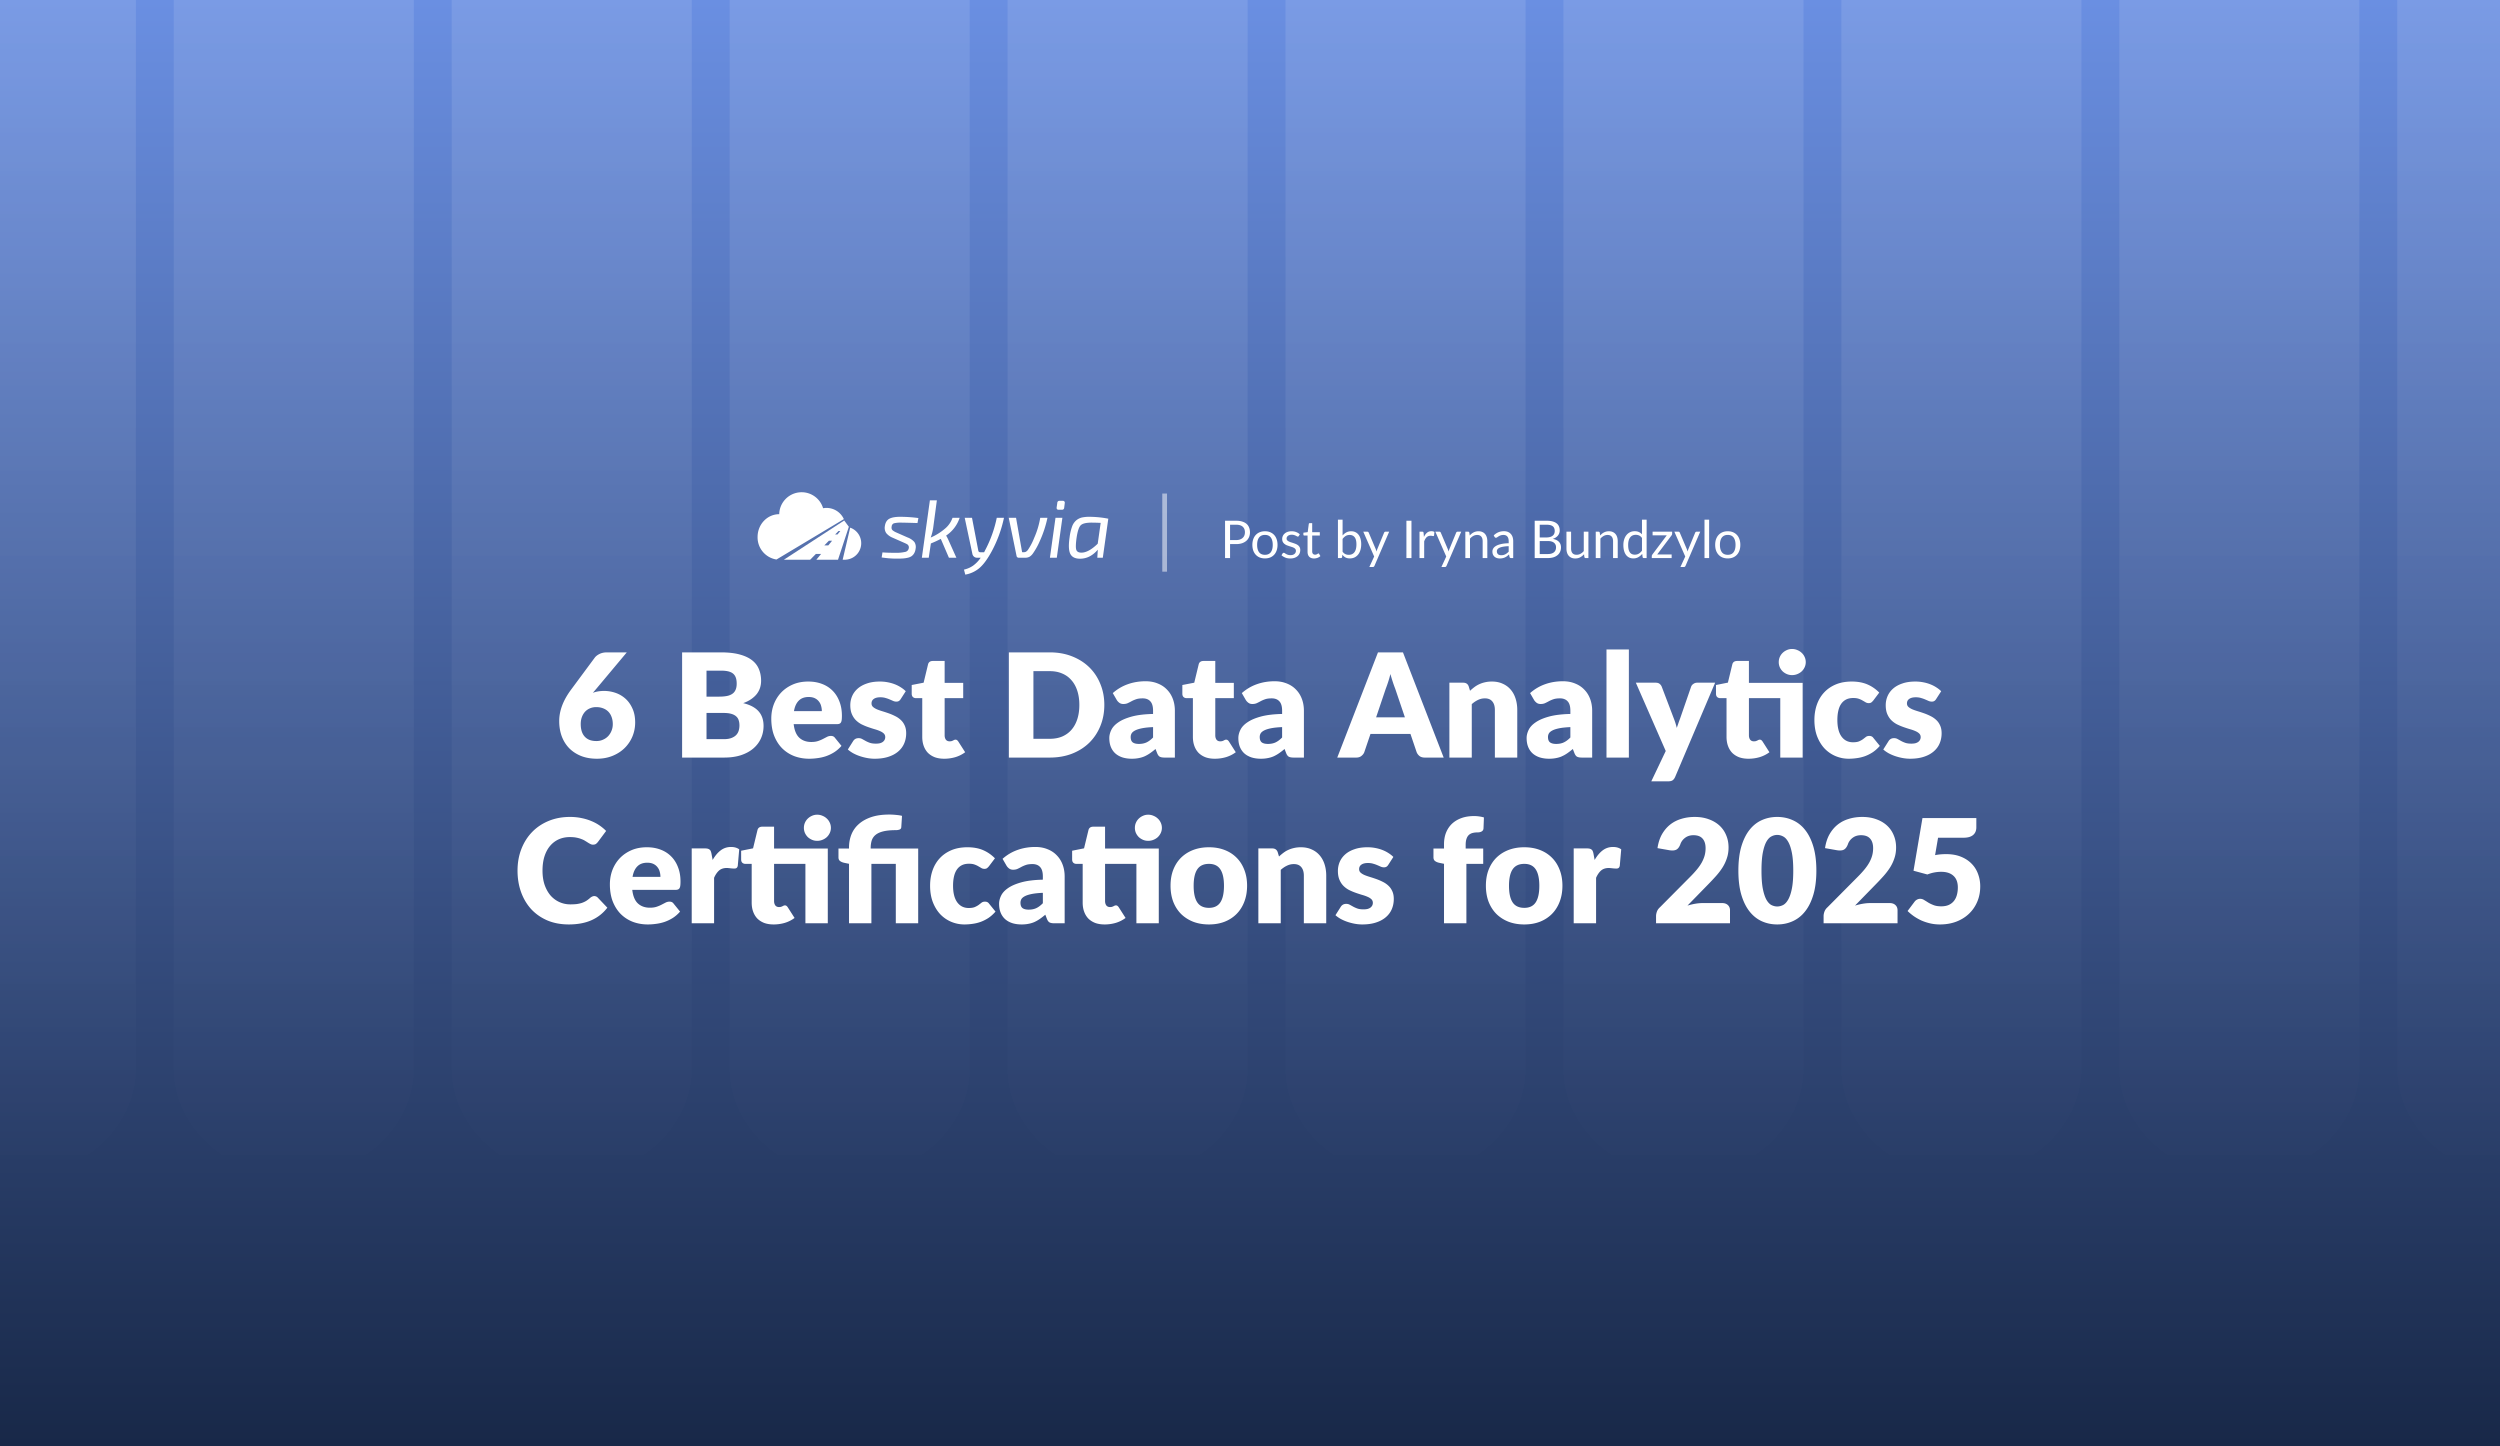 <?xml version="1.0" encoding="UTF-8"?> <svg xmlns="http://www.w3.org/2000/svg" width="2112" height="1222" fill="none"><rect width="100%" height="100%" fill="#808080" stroke="none"/><g clip-path="url(#a)"><path fill="url(#b)" d="M0 0h2112v1222H0z"></path><path fill="url(#c)" d="M-88-20.075C-88-70.844-42.602-112 13.4-112s101.4 41.156 101.4 91.925v922.15C114.8 952.844 69.402 994 13.4 994S-88 952.844-88 902.075z"></path><path fill="url(#d)" d="M146.8-20.075C146.8-70.844 192.198-112 248.2-112s101.4 41.156 101.4 91.925v922.15c0 50.769-45.398 91.925-101.4 91.925s-101.4-41.156-101.4-91.925z"></path><path fill="url(#e)" d="M381.6-20.075C381.6-70.844 426.998-112 483-112s101.4 41.156 101.4 91.925v922.15C584.4 952.844 539.002 994 483 994s-101.4-41.156-101.4-91.925z"></path><path fill="url(#f)" d="M616.4-20.075C616.4-70.844 661.798-112 717.8-112c56.001 0 101.4 41.156 101.4 91.925v922.15c0 50.769-45.399 91.925-101.4 91.925s-101.4-41.156-101.4-91.925z"></path><path fill="url(#g)" d="M851.2-20.075C851.2-70.844 896.598-112 952.6-112c56 0 101.4 41.156 101.4 91.925v922.15c0 50.769-45.4 91.925-101.4 91.925-56.002 0-101.4-41.156-101.4-91.925z"></path><path fill="url(#h)" d="M1086-20.075c0-50.769 45.4-91.925 101.4-91.925s101.4 41.156 101.4 91.925v922.15c0 50.769-45.4 91.925-101.4 91.925S1086 952.844 1086 902.075z"></path><path fill="url(#i)" d="M1320.8-20.075c0-50.769 45.4-91.925 101.4-91.925s101.4 41.156 101.4 91.925v922.15c0 50.769-45.4 91.925-101.4 91.925s-101.4-41.156-101.4-91.925z"></path><path fill="url(#j)" d="M1555.6-20.075C1555.6-70.844 1601-112 1657-112s101.4 41.156 101.4 91.925v922.15C1758.4 952.844 1713 994 1657 994s-101.4-41.156-101.4-91.925z"></path><path fill="url(#k)" d="M1790.4-20.075c0-50.769 45.4-91.925 101.4-91.925s101.4 41.156 101.4 91.925v922.15c0 50.769-45.4 91.925-101.4 91.925s-101.4-41.156-101.4-91.925z"></path><path fill="url(#l)" d="M2025.2-20.075c0-50.769 45.4-91.925 101.4-91.925S2228-70.844 2228-20.075v922.15c0 50.769-45.4 91.925-101.4 91.925s-101.4-41.156-101.4-91.925z"></path><path fill="#fff" d="M503.895 626.031q2.928 0 5.429-1.098 2.562-1.098 4.392-2.989a14.5 14.5 0 0 0 2.867-4.514q1.098-2.624 1.098-5.673 0-3.416-1.037-6.1-.976-2.684-2.806-4.514t-4.453-2.806q-2.562-.976-5.734-.976-2.868 0-5.246 1.037a11.7 11.7 0 0 0-4.148 2.867q-1.709 1.891-2.684 4.514t-.976 5.917.793 5.917 2.44 4.514 4.148 2.928q2.5.976 5.917.976m-3.05-40.748q4.269-1.586 9.516-1.586 4.818 0 9.516 1.586a24.3 24.3 0 0 1 8.418 4.88q3.72 3.294 5.978 8.357 2.318 5.002 2.318 11.834 0 6.222-2.318 11.834a29.6 29.6 0 0 1-6.588 9.76q-4.21 4.147-10.187 6.588-5.979 2.44-13.237 2.44-7.443 0-13.359-2.318-5.917-2.379-10.065-6.588-4.087-4.209-6.283-10.065-2.135-5.856-2.135-12.871 0-13.115 10.126-26.657l20.008-27.023q1.403-1.769 4.026-3.05 2.683-1.281 6.1-1.281h16.836l-26.352 31.476zm110.535 39.162q4.087 0 6.649-1.037 2.623-1.037 4.087-2.684a9 9 0 0 0 2.013-3.721q.549-2.075.549-4.209 0-2.44-.671-4.392a6.96 6.96 0 0 0-2.196-3.294q-1.525-1.342-4.087-2.074-2.563-.732-6.466-.732h-14.396v22.143zm-14.518-57.889v21.96h10.736q3.416 0 6.161-.488t4.636-1.708q1.952-1.22 2.928-3.355 1.037-2.135 1.037-5.368 0-3.172-.793-5.246-.793-2.135-2.44-3.416t-4.209-1.83q-2.501-.549-5.978-.549zm12.078-15.433q9.21 0 15.677 1.708 6.465 1.708 10.553 4.819 4.087 3.11 5.917 7.564 1.89 4.453 1.891 9.943 0 2.989-.854 5.795-.855 2.745-2.684 5.185-1.83 2.379-4.697 4.392t-6.893 3.477q8.784 2.135 12.993 6.893t4.209 12.322q0 5.673-2.196 10.553t-6.466 8.54q-4.209 3.598-10.431 5.673Q619.737 640 611.746 640h-35.502v-88.877zm85.349 49.654q0-2.257-.61-4.392a9.75 9.75 0 0 0-1.891-3.782q-1.281-1.709-3.416-2.745t-5.185-1.037q-5.368 0-8.418 3.111-3.05 3.05-4.026 8.845zm-23.79 10.98q.915 7.93 4.819 11.529 3.904 3.538 10.065 3.538 3.294 0 5.673-.793t4.209-1.769q1.891-.976 3.416-1.769a7.3 7.3 0 0 1 3.294-.793q2.257 0 3.416 1.647l5.49 6.771q-2.928 3.356-6.344 5.49a34 34 0 0 1-6.954 3.294 37 37 0 0 1-7.137 1.586 50 50 0 0 1-6.771.488q-6.65 0-12.505-2.135-5.795-2.196-10.187-6.466-4.33-4.27-6.893-10.614-2.5-6.344-2.501-14.762 0-6.344 2.135-12.017 2.196-5.673 6.222-9.943 4.087-4.27 9.821-6.771 5.795-2.5 13.054-2.501 6.283 0 11.468 1.952 5.245 1.952 8.967 5.673 3.781 3.721 5.856 9.15 2.135 5.368 2.135 12.2 0 2.134-.183 3.477t-.671 2.135a2.54 2.54 0 0 1-1.342 1.098q-.793.305-2.074.305zm90.41-21.167q-.732 1.16-1.586 1.647-.793.488-2.074.488-1.343 0-2.684-.549-1.342-.61-2.928-1.281a26.5 26.5 0 0 0-3.477-1.22q-1.953-.61-4.453-.61-3.6 0-5.551 1.403-1.891 1.342-1.891 3.782 0 1.768 1.22 2.928 1.28 1.16 3.355 2.074a52 52 0 0 0 4.697 1.647q2.623.793 5.368 1.769a45 45 0 0 1 5.368 2.318 19 19 0 0 1 4.697 3.233q2.073 1.891 3.294 4.636 1.281 2.745 1.281 6.588 0 4.697-1.708 8.662t-5.124 6.832q-3.356 2.867-8.357 4.453-4.941 1.586-11.407 1.586-3.234 0-6.466-.61a46 46 0 0 1-6.283-1.647 36.3 36.3 0 0 1-5.551-2.44q-2.562-1.464-4.392-3.111l4.392-6.954q.732-1.22 1.83-1.891 1.158-.732 2.928-.732 1.647 0 2.928.732 1.341.732 2.867 1.586 1.524.854 3.538 1.586 2.073.732 5.185.732 2.196 0 3.721-.427 1.524-.487 2.44-1.281t1.342-1.769a5 5 0 0 0 .427-2.013q0-1.892-1.281-3.111-1.282-1.22-3.355-2.074-2.075-.915-4.758-1.647a118 118 0 0 1-5.368-1.769 48 48 0 0 1-5.429-2.318 19.8 19.8 0 0 1-4.697-3.477q-2.074-2.135-3.355-5.185t-1.281-7.381q0-4.026 1.525-7.625 1.586-3.66 4.697-6.405t7.808-4.331q4.697-1.647 10.98-1.647 3.416 0 6.588.61 3.233.61 6.039 1.708a27.6 27.6 0 0 1 5.124 2.623q2.317 1.464 4.087 3.233zm36.76 50.386q-4.514 0-7.991-1.281-3.416-1.342-5.795-3.721-2.319-2.44-3.538-5.856-1.22-3.416-1.22-7.625v-32.696h-5.368q-1.464 0-2.501-.915-1.038-.976-1.037-2.806v-7.381l10.065-1.952 3.721-15.433q.731-2.928 4.148-2.928h9.882v18.483h15.677v12.932h-15.677v31.415q0 2.196 1.037 3.66 1.098 1.403 3.111 1.403 1.036 0 1.708-.183a9.5 9.5 0 0 0 1.22-.488q.549-.305.976-.488a2.4 2.4 0 0 1 1.098-.244q.853 0 1.342.427.549.366 1.098 1.22l5.734 8.967q-3.66 2.745-8.235 4.148a33.4 33.4 0 0 1-9.455 1.342m135.265-45.445q0 9.638-3.355 17.812-3.294 8.114-9.333 14.091-6.038 5.917-14.579 9.272Q897.189 640 886.818 640h-34.526v-88.877h34.526q10.371 0 18.849 3.355 8.54 3.355 14.579 9.272 6.039 5.918 9.333 14.091 3.355 8.113 3.355 17.69m-21.106 0q0-6.588-1.708-11.895t-4.941-8.967q-3.171-3.721-7.808-5.673-4.635-2.013-10.553-2.013h-13.786v57.157h13.786q5.918 0 10.553-1.952 4.637-2.013 7.808-5.673 3.234-3.721 4.941-9.028 1.708-5.307 1.708-11.956m62.284 18.727q-5.673.244-9.333.976t-5.795 1.83-2.989 2.501a6.1 6.1 0 0 0-.793 3.05q0 3.232 1.769 4.575 1.77 1.281 5.185 1.281 3.66 0 6.405-1.281t5.551-4.148zm-34.038-28.731q5.734-5.062 12.688-7.503 7.015-2.5 15.006-2.501 5.734 0 10.309 1.891 4.637 1.83 7.808 5.185 3.234 3.294 4.941 7.869 1.708 4.575 1.708 10.004V640h-8.662q-2.683 0-4.087-.732-1.342-.732-2.257-3.05l-1.342-3.477a61 61 0 0 1-4.575 3.538 30 30 0 0 1-4.575 2.623 21.7 21.7 0 0 1-5.002 1.525q-2.622.549-5.856.549-4.33 0-7.869-1.098-3.537-1.16-6.039-3.355-2.44-2.196-3.782-5.429-1.341-3.294-1.342-7.564 0-3.416 1.708-6.893 1.708-3.539 5.917-6.405 4.209-2.928 11.346-4.88t17.995-2.196v-2.684q0-5.551-2.318-7.991-2.256-2.5-6.466-2.501-3.354 0-5.49.732a26 26 0 0 0-3.843 1.647 49 49 0 0 1-3.233 1.647q-1.586.732-3.782.732-1.952 0-3.294-.976a8.5 8.5 0 0 1-2.196-2.318zm86.226 55.449c-3.01 0-5.67-.427-7.99-1.281-2.28-.895-4.21-2.135-5.8-3.721-1.54-1.627-2.72-3.579-3.53-5.856-.82-2.277-1.22-4.819-1.22-7.625v-32.696h-5.37c-.98 0-1.81-.305-2.503-.915q-1.037-.976-1.037-2.806v-7.381l10.06-1.952 3.73-15.433c.48-1.952 1.87-2.928 4.14-2.928h9.89v18.483h15.67v12.932h-15.67v31.415c0 1.464.34 2.684 1.03 3.66.73.935 1.77 1.403 3.11 1.403.7 0 1.26-.061 1.71-.183.49-.163.9-.325 1.22-.488.37-.203.69-.366.98-.488a2.4 2.4 0 0 1 1.1-.244c.57 0 1.01.142 1.34.427.36.244.73.651 1.1 1.22l5.73 8.967c-2.44 1.83-5.19 3.213-8.24 4.148q-4.575 1.342-9.45 1.342m56.83-26.718c-3.79.163-6.9.488-9.34.976q-3.66.732-5.79 1.83c-1.43.732-2.42 1.566-2.99 2.501a6.1 6.1 0 0 0-.79 3.05c0 2.155.59 3.68 1.76 4.575q1.77 1.281 5.19 1.281c2.44 0 4.57-.427 6.4-1.281s3.69-2.237 5.56-4.148zm-34.04-28.731q5.73-5.062 12.69-7.503 7.005-2.5 15-2.501c3.82 0 7.26.63 10.31 1.891 3.09 1.22 5.69 2.948 7.81 5.185 2.15 2.196 3.8 4.819 4.94 7.869q1.71 4.575 1.71 10.004V640h-8.66c-1.79 0-3.16-.244-4.09-.732-.9-.488-1.65-1.505-2.26-3.05l-1.34-3.477c-1.59 1.342-3.11 2.521-4.58 3.538a29.7 29.7 0 0 1-4.57 2.623c-1.55.691-3.21 1.2-5 1.525-1.75.366-3.7.549-5.86.549-2.89 0-5.51-.366-7.87-1.098-2.36-.773-4.37-1.891-6.04-3.355q-2.43-2.196-3.78-5.429c-.89-2.196-1.34-4.717-1.34-7.564q0-3.416 1.71-6.893 1.71-3.539 5.91-6.405c2.81-1.952 6.59-3.579 11.35-4.88q7.14-1.952 18-2.196v-2.684c0-3.701-.78-6.364-2.32-7.991-1.51-1.667-3.66-2.501-6.47-2.501q-3.345 0-5.49.732a26 26 0 0 0-3.84 1.647c-1.1.61-2.18 1.159-3.23 1.647-1.06.488-2.32.732-3.79.732-1.3 0-2.4-.325-3.29-.976a8.6 8.6 0 0 1-2.2-2.318zm137.78 20.496-8.24-24.339q-.915-2.318-1.95-5.429-1.035-3.172-2.07-6.832a92 92 0 0 1-1.96 6.893 98 98 0 0 1-1.95 5.49l-8.17 24.217zM1219.62 640h-15.98c-1.79 0-3.23-.407-4.33-1.22a8.17 8.17 0 0 1-2.5-3.233l-5.25-15.494h-33.79l-5.25 15.494c-.44 1.139-1.26 2.176-2.44 3.111-1.13.895-2.56 1.342-4.27 1.342h-16.1l34.4-88.877h21.11zm22.26-56.425a46 46 0 0 1 3.78-3.172 21.8 21.8 0 0 1 4.15-2.44c1.51-.691 3.11-1.22 4.82-1.586q2.625-.61 5.67-.61 5.19 0 9.15 1.83 4.035 1.769 6.78 5.002 2.745 3.172 4.14 7.625 1.41 4.392 1.41 9.577V640h-18.91v-40.199c0-3.091-.72-5.49-2.14-7.198-1.42-1.749-3.52-2.623-6.28-2.623-2.08 0-4.03.447-5.86 1.342-1.79.854-3.54 2.033-5.24 3.538V640h-18.91v-63.257h11.71c2.36 0 3.9 1.057 4.63 3.172zm84.77 30.683q-5.67.244-9.33.976c-2.44.488-4.38 1.098-5.8 1.83s-2.42 1.566-2.99 2.501a6.1 6.1 0 0 0-.79 3.05q0 3.232 1.77 4.575c1.18.854 2.91 1.281 5.18 1.281 2.44 0 4.58-.427 6.41-1.281q2.745-1.281 5.55-4.148zm-34.04-28.731q5.73-5.062 12.69-7.503c4.68-1.667 9.68-2.501 15.01-2.501 3.82 0 7.25.63 10.3 1.891 3.1 1.22 5.7 2.948 7.81 5.185 2.16 2.196 3.8 4.819 4.94 7.869q1.71 4.575 1.71 10.004V640h-8.66c-1.79 0-3.15-.244-4.09-.732q-1.335-.732-2.25-3.05l-1.35-3.477a61 61 0 0 1-4.57 3.538 30.3 30.3 0 0 1-4.58 2.623c-1.54.691-3.21 1.2-5 1.525q-2.625.549-5.85.549c-2.89 0-5.51-.366-7.87-1.098-2.36-.773-4.38-1.891-6.04-3.355q-2.445-2.196-3.78-5.429-1.35-3.294-1.35-7.564 0-3.416 1.71-6.893c1.14-2.359 3.11-4.494 5.92-6.405 2.8-1.952 6.59-3.579 11.34-4.88q7.14-1.952 18-2.196v-2.684c0-3.701-.77-6.364-2.32-7.991-1.5-1.667-3.66-2.501-6.46-2.501q-3.36 0-5.49.732a26 26 0 0 0-3.85 1.647 48 48 0 0 1-3.23 1.647q-1.59.732-3.78.732-1.95 0-3.3-.976a8.6 8.6 0 0 1-2.19-2.318zm83.46-36.844V640h-18.91v-91.317zm72.87 28.06-33.8 79.666q-.855 1.891-2.07 2.745c-.82.61-2.12.915-3.91.915h-14.15l12.2-25.62-25.25-57.706h16.71c1.47 0 2.58.325 3.36.976q1.215.976 1.77 2.318l10.37 27.267a56 56 0 0 1 2.37 7.625l1.35-3.904c.44-1.301.91-2.582 1.4-3.843l9.39-27.145c.37-.935 1.02-1.708 1.96-2.318a5.2 5.2 0 0 1 3.05-.976zM1522.88 640h-18.91v-50.203h-26.48v31.415c0 1.464.35 2.684 1.04 3.66.73.935 1.77 1.403 3.11 1.403q1.035 0 1.71-.183c.49-.163.89-.325 1.22-.488.37-.203.69-.366.98-.488.32-.163.69-.244 1.09-.244q.855 0 1.35.427c.36.244.73.651 1.09 1.22l5.74 8.967c-2.44 1.83-5.19 3.213-8.24 4.148q-4.575 1.342-9.45 1.342c-3.01 0-5.68-.427-7.99-1.281-2.28-.895-4.21-2.135-5.8-3.721q-2.31-2.44-3.54-5.856c-.81-2.277-1.22-4.819-1.22-7.625v-32.696h-5.36c-.98 0-1.81-.305-2.51-.915-.69-.651-1.03-1.586-1.03-2.806v-7.381l10.06-2.013 3.72-15.372c.49-1.952 1.87-2.928 4.15-2.928h9.88v18.483h45.39zm2.62-80.642c0 1.505-.3 2.928-.91 4.27a11.4 11.4 0 0 1-2.51 3.538q-1.575 1.464-3.72 2.318c-1.38.569-2.86.854-4.45.854-1.54 0-2.99-.285-4.33-.854a12.5 12.5 0 0 1-3.6-2.318 11.9 11.9 0 0 1-2.44-3.538 10.8 10.8 0 0 1-.85-4.27c0-1.505.28-2.928.85-4.27.61-1.383 1.42-2.562 2.44-3.538a11.9 11.9 0 0 1 3.6-2.379c1.34-.61 2.79-.915 4.33-.915 1.59 0 3.07.305 4.45.915q2.145.853 3.72 2.379c1.06.976 1.9 2.155 2.51 3.538.61 1.342.91 2.765.91 4.27m57.09 32.391q-.855 1.036-1.65 1.647-.795.61-2.25.61a5.06 5.06 0 0 1-2.57-.671c-.73-.447-1.56-.935-2.5-1.464-.93-.569-2.03-1.078-3.29-1.525s-2.83-.671-4.7-.671c-2.32 0-4.33.427-6.04 1.281a11.17 11.17 0 0 0-4.14 3.66c-1.1 1.586-1.92 3.538-2.44 5.856-.53 2.277-.8 4.86-.8 7.747q0 9.089 3.48 13.969c2.36 3.253 5.59 4.88 9.7 4.88 2.19 0 3.92-.264 5.18-.793q1.95-.854 3.3-1.83c.89-.691 1.71-1.322 2.44-1.891.77-.569 1.73-.854 2.86-.854q2.265 0 3.42 1.647l5.49 6.771c-1.95 2.237-4.01 4.067-6.16 5.49-2.16 1.383-4.37 2.481-6.65 3.294a33.4 33.4 0 0 1-6.77 1.586c-2.28.325-4.49.488-6.65.488q-5.79 0-11.1-2.196-5.25-2.196-9.27-6.344c-2.65-2.806-4.76-6.242-6.35-10.309-1.54-4.067-2.32-8.703-2.32-13.908 0-4.555.68-8.804 2.02-12.749 1.38-3.985 3.39-7.422 6.04-10.309 2.68-2.928 5.97-5.226 9.88-6.893 3.94-1.667 8.5-2.501 13.66-2.501 4.96 0 9.31.793 13.06 2.379 3.74 1.586 7.11 3.904 10.12 6.954zm53.05-1.159q-.735 1.16-1.59 1.647-.795.488-2.07.488c-.9 0-1.79-.183-2.68-.549-.9-.407-1.88-.834-2.93-1.281a27 27 0 0 0-3.48-1.22c-1.3-.407-2.79-.61-4.45-.61q-3.6 0-5.55 1.403-1.89 1.342-1.89 3.782c0 1.179.4 2.155 1.22 2.928.85.773 1.97 1.464 3.35 2.074 1.38.569 2.95 1.118 4.7 1.647q2.625.793 5.37 1.769c1.83.651 3.61 1.423 5.36 2.318 1.75.854 3.32 1.932 4.7 3.233 1.38 1.261 2.48 2.806 3.29 4.636q1.29 2.745 1.29 6.588 0 4.697-1.71 8.662t-5.13 6.832c-2.23 1.911-5.02 3.396-8.35 4.453-3.3 1.057-7.1 1.586-11.41 1.586-2.16 0-4.31-.203-6.47-.61a46 46 0 0 1-6.28-1.647 36.5 36.5 0 0 1-5.55-2.44c-1.71-.976-3.17-2.013-4.39-3.111l4.39-6.954q.735-1.22 1.83-1.891c.77-.488 1.75-.732 2.93-.732 1.1 0 2.07.244 2.93.732.89.488 1.85 1.017 2.86 1.586q1.53.854 3.54 1.586 2.07.732 5.19.732 2.19 0 3.72-.427c1.01-.325 1.83-.752 2.44-1.281s1.05-1.118 1.34-1.769c.28-.651.43-1.322.43-2.013q0-1.892-1.29-3.111c-.85-.813-1.97-1.505-3.35-2.074-1.38-.61-2.97-1.159-4.76-1.647q-2.625-.793-5.37-1.769a48 48 0 0 1-5.43-2.318 19.9 19.9 0 0 1-4.69-3.477c-1.39-1.423-2.5-3.152-3.36-5.185-.85-2.033-1.28-4.494-1.28-7.381q0-4.026 1.53-7.625c1.05-2.44 2.62-4.575 4.69-6.405 2.08-1.83 4.68-3.274 7.81-4.331q4.695-1.647 10.98-1.647c2.28 0 4.47.203 6.59.61 2.15.407 4.17.976 6.04 1.708s3.58 1.606 5.12 2.623c1.55.976 2.91 2.054 4.09 3.233zM502.053 757.003q.732 0 1.464.305.731.245 1.403.915l8.174 8.601q-5.369 7.015-13.481 10.614-8.053 3.538-19.093 3.538-10.126 0-18.178-3.416-7.992-3.477-13.603-9.516-5.552-6.1-8.54-14.396-2.99-8.357-2.989-18.117 0-9.943 3.233-18.239 3.233-8.357 9.089-14.396t14.03-9.394q8.173-3.355 17.995-3.355 5.001 0 9.394.915 4.452.854 8.296 2.44a36.6 36.6 0 0 1 7.076 3.721q3.232 2.196 5.734 4.758l-6.954 9.333a9.8 9.8 0 0 1-1.586 1.586q-.915.67-2.562.671a4.6 4.6 0 0 1-2.074-.488 28 28 0 0 1-2.074-1.159 54 54 0 0 0-2.44-1.525q-1.281-.854-3.111-1.525-1.77-.732-4.209-1.22-2.38-.488-5.612-.488-5.124 0-9.394 1.891-4.209 1.891-7.32 5.551-3.051 3.599-4.758 8.906-1.647 5.246-1.647 12.017 0 6.832 1.83 12.139 1.89 5.307 5.063 8.967 3.232 3.599 7.503 5.49 4.269 1.891 9.15 1.891 2.805 0 5.124-.244a27 27 0 0 0 4.331-.915 20 20 0 0 0 3.782-1.708q1.769-1.098 3.599-2.745a6.4 6.4 0 0 1 1.586-.976 3.9 3.9 0 0 1 1.769-.427m55.88-16.226a16 16 0 0 0-.61-4.392 9.8 9.8 0 0 0-1.891-3.782q-1.281-1.709-3.416-2.745-2.136-1.037-5.185-1.037-5.368 0-8.418 3.111-3.051 3.05-4.026 8.845zm-23.79 10.98q.915 7.93 4.819 11.529 3.903 3.538 10.065 3.538 3.294 0 5.673-.793t4.209-1.769q1.89-.976 3.416-1.769a7.3 7.3 0 0 1 3.294-.793q2.256 0 3.416 1.647l5.49 6.771q-2.928 3.356-6.344 5.49a34 34 0 0 1-6.954 3.294 37 37 0 0 1-7.137 1.586 50 50 0 0 1-6.771.488q-6.65 0-12.505-2.135-5.795-2.196-10.187-6.466-4.332-4.27-6.893-10.614-2.502-6.344-2.501-14.762 0-6.344 2.135-12.017 2.196-5.673 6.222-9.943 4.086-4.27 9.821-6.771 5.794-2.5 13.054-2.501 6.282 0 11.468 1.952 5.245 1.952 8.967 5.673 3.781 3.722 5.856 9.15 2.135 5.368 2.135 12.2 0 2.134-.183 3.477t-.671 2.135a2.54 2.54 0 0 1-1.342 1.098q-.793.305-2.074.305zm67.9-25.254q2.928-5.124 6.71-8.052 3.843-2.928 8.784-2.928 4.27 0 6.954 2.013l-1.22 13.908q-.305 1.342-1.037 1.83-.67.488-1.891.488-.487 0-1.281-.061-.792-.061-1.647-.122a24 24 0 0 0-1.769-.183 11 11 0 0 0-1.586-.122q-4.147 0-6.649 2.196-2.44 2.196-4.148 6.1V780h-18.91v-63.257h11.224q1.404 0 2.318.244.977.244 1.586.793.672.488.976 1.342.366.854.61 2.074zM699.318 780h-18.91v-50.203h-26.474v31.415q0 2.196 1.037 3.66 1.098 1.403 3.111 1.403 1.038 0 1.708-.183a9.5 9.5 0 0 0 1.22-.488q.55-.305.976-.488a2.4 2.4 0 0 1 1.098-.244q.855 0 1.342.427.549.366 1.098 1.22l5.734 8.967q-3.66 2.745-8.235 4.148a33.4 33.4 0 0 1-9.455 1.342q-4.514 0-7.991-1.281-3.416-1.342-5.795-3.721-2.317-2.44-3.538-5.856t-1.22-7.625v-32.696h-5.368q-1.463 0-2.501-.915-1.037-.976-1.037-2.806v-7.381l10.065-2.013 3.721-15.372q.732-2.928 4.148-2.928h9.882v18.483h45.384zm2.623-80.642q0 2.257-.915 4.27a11.4 11.4 0 0 1-2.501 3.538q-1.585 1.464-3.721 2.318-2.073.854-4.453.854-2.318 0-4.331-.854a12.4 12.4 0 0 1-3.599-2.318 12 12 0 0 1-2.44-3.538 10.8 10.8 0 0 1-.854-4.27q0-2.257.854-4.27.916-2.074 2.44-3.538a11.8 11.8 0 0 1 3.599-2.379q2.013-.915 4.331-.915 2.38 0 4.453.915a11.4 11.4 0 0 1 3.721 2.379q1.586 1.464 2.501 3.538.915 2.013.915 4.27M717.246 780v-50.264l-4.148-.854q-2.136-.488-3.477-1.525-1.281-1.037-1.281-3.05v-7.442h8.906v-.915q0-5.735 1.952-10.797 2.013-5.124 6.161-8.845 4.148-3.782 10.553-5.978 6.465-2.196 15.372-2.196 2.745 0 5.673.305 2.928.244 5.063.793l-.61 9.577q-.123 1.525-1.525 2.013a9 9 0 0 1-2.989.488q-6.345 0-10.492.976-4.149.976-6.588 2.928a10.13 10.13 0 0 0-3.355 4.758q-.915 2.867-.915 6.588v.305h40.138V780h-18.91v-50.203h-20.618V780zm118.273-48.251q-.853 1.036-1.647 1.647-.793.61-2.257.61a5 5 0 0 1-2.562-.671 88 88 0 0 0-2.501-1.464q-1.403-.854-3.294-1.525t-4.697-.671q-3.477 0-6.039 1.281-2.5 1.281-4.148 3.66t-2.44 5.856q-.793 3.416-.793 7.747 0 9.089 3.477 13.969 3.539 4.88 9.699 4.88 3.294 0 5.185-.793 1.952-.854 3.294-1.83 1.342-1.037 2.44-1.891 1.159-.854 2.867-.854 2.257 0 3.416 1.647l5.49 6.771q-2.928 3.356-6.161 5.49a32.6 32.6 0 0 1-6.649 3.294 33.4 33.4 0 0 1-6.771 1.586 47 47 0 0 1-6.649.488q-5.795 0-11.102-2.196-5.246-2.196-9.272-6.344-3.965-4.209-6.344-10.309-2.318-6.1-2.318-13.908 0-6.832 2.013-12.749 2.074-5.978 6.039-10.309 4.026-4.392 9.882-6.893 5.917-2.5 13.664-2.501 7.442 0 13.054 2.379t10.126 6.954zm45.485 22.509q-5.673.244-9.333.976t-5.795 1.83-2.989 2.501a6.1 6.1 0 0 0-.793 3.05q0 3.232 1.769 4.575 1.769 1.281 5.185 1.281 3.66 0 6.405-1.281t5.551-4.148zm-34.038-28.731q5.734-5.062 12.688-7.503 7.015-2.5 15.006-2.501 5.734 0 10.309 1.891 4.636 1.83 7.808 5.185 3.233 3.294 4.941 7.869t1.708 10.004V780h-8.662q-2.684 0-4.087-.732-1.342-.732-2.257-3.05l-1.342-3.477a61 61 0 0 1-4.575 3.538 30 30 0 0 1-4.575 2.623 21.7 21.7 0 0 1-5.002 1.525q-2.624.549-5.856.549-4.33 0-7.869-1.098-3.539-1.16-6.039-3.355-2.44-2.196-3.782-5.429-1.342-3.294-1.342-7.564 0-3.416 1.708-6.893 1.708-3.539 5.917-6.405 4.209-2.928 11.346-4.88t17.995-2.196v-2.684q0-5.551-2.318-7.991-2.257-2.5-6.466-2.501-3.356 0-5.49.732a26 26 0 0 0-3.843 1.647 49 49 0 0 1-3.233 1.647q-1.586.732-3.782.732-1.952 0-3.294-.976a8.5 8.5 0 0 1-2.196-2.318zM978.941 780h-18.91v-50.203h-26.474v31.415q0 2.196 1.037 3.66 1.098 1.403 3.111 1.403 1.038 0 1.708-.183a9.5 9.5 0 0 0 1.22-.488q.55-.305.976-.488a2.4 2.4 0 0 1 1.098-.244q.855 0 1.342.427.549.366 1.098 1.22l5.734 8.967q-3.66 2.745-8.235 4.148a33.4 33.4 0 0 1-9.455 1.342q-4.514 0-7.991-1.281-3.416-1.342-5.795-3.721-2.317-2.44-3.538-5.856t-1.22-7.625v-32.696h-5.368q-1.464 0-2.501-.915-1.037-.976-1.037-2.806v-7.381l10.065-2.013 3.721-15.372q.732-2.928 4.148-2.928h9.882v18.483h45.384zm2.623-80.642q0 2.257-.915 4.27a11.4 11.4 0 0 1-2.501 3.538q-1.585 1.464-3.721 2.318-2.073.854-4.453.854-2.318 0-4.331-.854a12.4 12.4 0 0 1-3.599-2.318 12 12 0 0 1-2.44-3.538 10.8 10.8 0 0 1-.854-4.27q0-2.257.854-4.27.915-2.074 2.44-3.538a11.8 11.8 0 0 1 3.599-2.379q2.013-.915 4.331-.915 2.38 0 4.453.915a11.4 11.4 0 0 1 3.721 2.379q1.587 1.464 2.501 3.538.915 2.013.915 4.27m39.766 16.409q7.2 0 13.11 2.257c3.95 1.505 7.32 3.66 10.13 6.466 2.85 2.806 5.04 6.222 6.59 10.248 1.58 3.985 2.38 8.479 2.38 13.481 0 5.043-.8 9.597-2.38 13.664-1.55 4.026-3.74 7.462-6.59 10.309-2.81 2.806-6.18 4.982-10.13 6.527q-5.91 2.257-13.11 2.257c-4.84 0-9.25-.752-13.24-2.257-3.94-1.545-7.36-3.721-10.245-6.527q-4.27-4.27-6.649-10.309-2.319-6.1-2.318-13.664 0-7.503 2.318-13.481 2.379-6.039 6.649-10.248c2.885-2.806 6.305-4.961 10.245-6.466 3.99-1.505 8.4-2.257 13.24-2.257m0 51.179c4.35 0 7.54-1.525 9.58-4.575 2.07-3.091 3.11-7.767 3.11-14.03s-1.04-10.919-3.11-13.969c-2.04-3.05-5.23-4.575-9.58-4.575-4.47 0-7.75 1.525-9.82 4.575-2.08 3.05-3.11 7.706-3.11 13.969s1.03 10.939 3.11 14.03c2.07 3.05 5.35 4.575 9.82 4.575m59.18-43.371a46 46 0 0 1 3.78-3.172c1.3-.976 2.68-1.789 4.15-2.44 1.5-.691 3.11-1.22 4.82-1.586q2.61-.61 5.67-.61 5.175 0 9.15 1.83c2.68 1.179 4.94 2.847 6.77 5.002 1.83 2.115 3.21 4.656 4.15 7.625.93 2.928 1.4 6.12 1.4 9.577V780h-18.91v-40.199q0-4.636-2.13-7.198c-1.43-1.749-3.52-2.623-6.29-2.623q-3.105 0-5.85 1.342-2.685 1.28-5.25 3.538V780h-18.91v-63.257h11.71c2.36 0 3.91 1.057 4.64 3.172zm92.33 7.015q-.735 1.16-1.59 1.647-.795.488-2.07.488c-.9 0-1.79-.183-2.69-.549-.89-.407-1.87-.834-2.92-1.281a27 27 0 0 0-3.48-1.22c-1.3-.407-2.79-.61-4.45-.61-2.4 0-4.25.468-5.56 1.403q-1.89 1.342-1.89 3.782c0 1.179.41 2.155 1.22 2.928q1.29 1.16 3.36 2.074c1.38.569 2.95 1.118 4.7 1.647 1.74.529 3.53 1.118 5.36 1.769a45 45 0 0 1 5.37 2.318c1.75.854 3.32 1.932 4.7 3.233 1.38 1.261 2.48 2.806 3.29 4.636.86 1.83 1.28 4.026 1.28 6.588 0 3.131-.57 6.019-1.7 8.662q-1.71 3.965-5.13 6.832c-2.24 1.911-5.02 3.396-8.36 4.453q-4.935 1.586-11.4 1.586c-2.16 0-4.31-.203-6.47-.61a46 46 0 0 1-6.28-1.647 36.5 36.5 0 0 1-5.55-2.44c-1.71-.976-3.17-2.013-4.39-3.111l4.39-6.954q.735-1.22 1.83-1.891c.77-.488 1.75-.732 2.93-.732 1.09 0 2.07.244 2.92.732.9.488 1.85 1.017 2.87 1.586q1.53.854 3.54 1.586c1.38.488 3.11.732 5.18.732q2.205 0 3.72-.427c1.02-.325 1.83-.752 2.44-1.281q.915-.793 1.35-1.769.42-.976.42-2.013c0-1.261-.42-2.298-1.28-3.111-.85-.813-1.97-1.505-3.35-2.074-1.39-.61-2.97-1.159-4.76-1.647q-2.625-.793-5.37-1.769a48 48 0 0 1-5.43-2.318 19.7 19.7 0 0 1-4.69-3.477q-2.085-2.135-3.36-5.185c-.85-2.033-1.28-4.494-1.28-7.381 0-2.684.51-5.226 1.52-7.625 1.06-2.44 2.63-4.575 4.7-6.405 2.08-1.83 4.68-3.274 7.81-4.331q4.695-1.647 10.98-1.647c2.28 0 4.47.203 6.59.61 2.15.407 4.17.976 6.04 1.708s3.58 1.606 5.12 2.623c1.55.976 2.91 2.054 4.09 3.233zM1219.9 780v-50.264l-4.15-.854q-2.13-.488-3.48-1.525c-.85-.691-1.28-1.708-1.28-3.05v-7.442h8.91v-3.599q0-5.429 1.71-9.821c1.18-2.928 2.84-5.429 5-7.503 2.2-2.074 4.86-3.68 7.99-4.819q4.695-1.708 10.68-1.708c1.54 0 2.96.102 4.27.305q1.95.244 4.08.854l-.36 9.211c-.04.651-.21 1.2-.49 1.647-.29.407-.67.752-1.16 1.037-.45.244-.94.427-1.46.549q-.795.183-1.59.183c-1.67 0-3.15.163-4.45.488q-1.95.488-3.3 1.769-1.275 1.22-1.95 3.294c-.45 1.342-.67 3.05-.67 5.124v2.989h14.82v12.932h-14.21V780zm67.83-64.233q7.2 0 13.11 2.257c3.95 1.505 7.32 3.66 10.13 6.466 2.85 2.806 5.04 6.222 6.59 10.248 1.58 3.985 2.38 8.479 2.38 13.481 0 5.043-.8 9.597-2.38 13.664-1.55 4.026-3.74 7.462-6.59 10.309-2.81 2.806-6.18 4.982-10.13 6.527q-5.91 2.257-13.11 2.257c-4.84 0-9.25-.752-13.24-2.257-3.94-1.545-7.36-3.721-10.25-6.527-2.84-2.847-5.06-6.283-6.65-10.309q-2.31-6.1-2.31-13.664 0-7.503 2.31-13.481c1.59-4.026 3.81-7.442 6.65-10.248 2.89-2.806 6.31-4.961 10.25-6.466 3.99-1.505 8.4-2.257 13.24-2.257m0 51.179c4.35 0 7.54-1.525 9.58-4.575 2.07-3.091 3.11-7.767 3.11-14.03s-1.04-10.919-3.11-13.969c-2.04-3.05-5.23-4.575-9.58-4.575-4.48 0-7.75 1.525-9.82 4.575-2.08 3.05-3.11 7.706-3.11 13.969s1.03 10.939 3.11 14.03c2.07 3.05 5.34 4.575 9.82 4.575m59.42-40.443c1.95-3.416 4.19-6.1 6.71-8.052 2.56-1.952 5.49-2.928 8.78-2.928q4.275 0 6.96 2.013l-1.22 13.908c-.21.895-.55 1.505-1.04 1.83q-.675.488-1.89.488c-.33 0-.75-.02-1.28-.061q-.795-.061-1.65-.122-.855-.122-1.77-.183c-.57-.081-1.1-.122-1.58-.122-2.77 0-4.99.732-6.65 2.196-1.63 1.464-3.01 3.497-4.15 6.1V780h-18.91v-63.257h11.22c.94 0 1.71.081 2.32.244q.975.244 1.59.793c.44.325.77.773.97 1.342.25.569.45 1.261.61 2.074zm107.76 36.417c2.03 0 3.64.569 4.82 1.708q1.77 1.647 1.77 4.392V780h-62.47v-6.1c0-1.179.25-2.44.73-3.782.49-1.342 1.35-2.562 2.57-3.66l25.62-25.803q3.285-3.294 5.73-6.283c1.63-1.993 2.97-3.945 4.03-5.856 1.05-1.952 1.85-3.884 2.38-5.795.52-1.952.79-4.006.79-6.161 0-3.538-.86-6.242-2.56-8.113-1.67-1.911-4.23-2.867-7.69-2.867-2.81 0-5.18.752-7.14 2.257q-2.865 2.196-3.96 5.49c-.86 2.237-1.97 3.721-3.36 4.453q-2.07 1.098-5.91.488l-10.01-1.769q.975-6.65 3.72-11.59 2.805-4.941 6.9-8.235 4.14-3.294 9.45-4.88c3.54-1.098 7.34-1.647 11.41-1.647 4.39 0 8.33.651 11.83 1.952q5.31 1.891 9.03 5.307t5.67 8.174c1.35 3.131 2.02 6.588 2.02 10.37q0 4.88-1.41 9.028a34.8 34.8 0 0 1-3.72 7.93q-2.37 3.721-5.55 7.259a202 202 0 0 1-6.65 7.076l-17.38 17.812c2.23-.691 4.45-1.22 6.65-1.586 2.19-.366 4.23-.549 6.1-.549zm79.55-27.389c0 7.767-.83 14.498-2.5 20.191s-3.98 10.411-6.95 14.152q-4.395 5.612-10.5 8.357-6.03 2.745-13.11 2.745c-4.72 0-9.09-.915-13.12-2.745-3.98-1.83-7.44-4.616-10.37-8.357-2.92-3.741-5.22-8.459-6.89-14.152-1.63-5.693-2.44-12.424-2.44-20.191s.81-14.498 2.44-20.191c1.67-5.693 3.97-10.411 6.89-14.152 2.93-3.741 6.39-6.507 10.37-8.296 4.03-1.83 8.4-2.745 13.12-2.745q7.08 0 13.11 2.745 6.105 2.684 10.5 8.296c2.97 3.741 5.28 8.459 6.95 14.152s2.5 12.424 2.5 20.191m-19.52 0c0-6.141-.38-11.163-1.16-15.067-.77-3.945-1.81-7.035-3.11-9.272-1.26-2.237-2.7-3.762-4.33-4.575-1.63-.854-3.27-1.281-4.94-1.281s-3.31.427-4.94 1.281c-1.59.813-3.01 2.338-4.27 4.575-1.22 2.237-2.22 5.327-2.99 9.272-.73 3.904-1.1 8.926-1.1 15.067 0 6.181.37 11.224 1.1 15.128.77 3.904 1.77 6.995 2.99 9.272 1.26 2.237 2.68 3.782 4.27 4.636 1.63.813 3.27 1.22 4.94 1.22s3.31-.407 4.94-1.22c1.63-.854 3.07-2.399 4.33-4.636 1.3-2.277 2.34-5.368 3.11-9.272.78-3.904 1.16-8.947 1.16-15.128m81.51 27.389c2.03 0 3.64.569 4.82 1.708q1.77 1.647 1.77 4.392V780h-62.47v-6.1c0-1.179.25-2.44.73-3.782.49-1.342 1.35-2.562 2.57-3.66l25.62-25.803q3.285-3.294 5.73-6.283c1.63-1.993 2.97-3.945 4.03-5.856 1.05-1.952 1.85-3.884 2.37-5.795.53-1.952.8-4.006.8-6.161 0-3.538-.86-6.242-2.56-8.113-1.67-1.911-4.23-2.867-7.69-2.867q-4.215 0-7.14 2.257-2.865 2.196-3.96 5.49-1.29 3.355-3.36 4.453t-5.91.488l-10.01-1.769q.975-6.65 3.72-11.59 2.805-4.941 6.9-8.235 4.14-3.294 9.45-4.88c3.54-1.098 7.34-1.647 11.41-1.647 4.39 0 8.33.651 11.83 1.952q5.31 1.891 9.03 5.307t5.67 8.174c1.34 3.131 2.02 6.588 2.02 10.37q0 4.88-1.41 9.028a34.8 34.8 0 0 1-3.72 7.93c-1.58 2.481-3.44 4.9-5.55 7.259a202 202 0 0 1-6.65 7.076l-17.38 17.812c2.23-.691 4.45-1.22 6.65-1.586 2.19-.366 4.22-.549 6.1-.549zm38.31-40.504c1.67-.325 3.28-.549 4.82-.671 1.55-.122 3.05-.183 4.52-.183 4.67 0 8.8.712 12.38 2.135q5.37 2.135 9.03 5.856 3.66 3.66 5.49 8.662 1.89 4.941 1.89 10.614c0 4.758-.85 9.109-2.56 13.054q-2.505 5.856-7.02 10.126c-3.01 2.847-6.61 5.063-10.79 6.649-4.15 1.545-8.71 2.318-13.67 2.318-2.89 0-5.65-.305-8.29-.915a42.4 42.4 0 0 1-7.39-2.44 44 44 0 0 1-6.34-3.599 45 45 0 0 1-5.31-4.392l5.86-7.808q.915-1.22 2.13-1.83a5.4 5.4 0 0 1 2.63-.671c1.22 0 2.36.346 3.41 1.037q1.65.976 3.54 2.196c1.3.773 2.81 1.484 4.52 2.135 1.7.651 3.82.976 6.34.976s4.68-.407 6.47-1.22c1.78-.854 3.23-1.993 4.33-3.416 1.14-1.464 1.95-3.152 2.44-5.063.53-1.952.79-4.026.79-6.222q0-6.466-3.66-9.821c-2.44-2.277-5.9-3.416-10.37-3.416-3.99 0-7.89.752-11.71 2.257l-11.71-3.172 7.56-44.469h45.51v7.808c0 1.301-.21 2.481-.61 3.538-.41 1.057-1.06 1.993-1.96 2.806-.85.773-1.99 1.383-3.41 1.83-1.43.407-3.13.61-5.13.61h-21.22zM674.671 416.018c-9.237 1.257-16.182 9.053-16.378 18.372-10.1 0-18.289 8.61-18.289 19.23-.186 9.448 6.63 17.584 15.965 19.056l56.924-34.118a16.086 16.086 0 0 0-17.541-9.209c-2.669-8.931-11.445-14.588-20.681-13.331M810.717 437.432a28.97 28.97 0 0 1-11.429 15.032 38 38 0 0 1 2.008 3.88l6.651 14.824h-6.304l-6.858-15.933a87 87 0 0 1-8.382 3.879l-1.801 12.055h-5.818l6.788-48.491h5.888l-3.117 23.413a41 41 0 0 1-2.078 8.037 47.7 47.7 0 0 0 11.846-7.343 20.7 20.7 0 0 0 6.581-9.353zM763.378 458.351l-9.421-4.156a13.3 13.3 0 0 1-5.298-3.879 7.95 7.95 0 0 1-1.144-5.75q.624-4.71 3.949-6.407t10.183-1.559c4.75.065 9.492.412 14.2 1.039l-.762 4.226q-8.519-.276-13.3-.347a25 25 0 0 0-6.546.555 3.08 3.08 0 0 0-1.974 2.909 3.2 3.2 0 0 0 .624 2.84 12.8 12.8 0 0 0 3.463 2.078l9.421 4.157a14.16 14.16 0 0 1 5.68 3.81 7.67 7.67 0 0 1 1.04 5.749 9.7 9.7 0 0 1-1.178 3.741 8.1 8.1 0 0 1-2.113 2.424 8.9 8.9 0 0 1-3.256 1.386c-1.343.319-2.71.527-4.087.623q-2.043.138-5.16.139-2.356 0-4.191-.104-1.836-.105-2.737-.173-.9-.07-2.874-.312t-3.083-.381l.693-4.295q4.156.349 10.806.346a33.6 33.6 0 0 0 8.728-.831 3.77 3.77 0 0 0 2.701-3.116 3.04 3.04 0 0 0-.277-2.079 3.36 3.36 0 0 0-1.107-1.212 21 21 0 0 0-2.218-1.074 15 15 0 0 1-.762-.347M848.16 437.432h-6.096a102.7 102.7 0 0 1-9.282 26.393q-.277.486-.728 1.385l-.308.617-.349.7h-3.325a1.543 1.543 0 0 1-1.595-1.317l-5.334-27.778h-6.165l6.512 30.619a4.15 4.15 0 0 0 1.386 2.25 3.86 3.86 0 0 0 2.563.866h3.048a26.8 26.8 0 0 1-6.546 6.788 22.2 22.2 0 0 1-7.585 3.256l1.108 4.226a24.87 24.87 0 0 0 12.018-5.611q5.092-4.365 10.426-14.27a105.7 105.7 0 0 0 10.252-28.124M884.887 437.432a93.6 93.6 0 0 1-6.442 19.604 57.5 57.5 0 0 1-5.889 10.599 9.85 9.85 0 0 1-2.805 2.701 7.6 7.6 0 0 1-3.845.832h-5.195a1.81 1.81 0 0 1-1.94-1.595l-6.581-32.141h6.166l5.126 29.094h1.108a4.6 4.6 0 0 0 2.112-.416 5.6 5.6 0 0 0 1.698-1.592 50.7 50.7 0 0 0 5.197-9.907 71 71 0 0 0 5.194-17.179zM886.972 471.167h5.817l4.711-33.735h-5.819zM897.846 423.092a1.65 1.65 0 0 1 1.352.554c.305.393.42.901.311 1.387l-.485 3.947a1.776 1.776 0 0 1-1.94 1.663h-2.7q-1.942 0-1.732-1.94l.554-3.879a1.72 1.72 0 0 1 1.869-1.732z"></path><path fill="#fff" fill-rule="evenodd" d="M927.01 471.167h4.641l4.642-32.974a84.4 84.4 0 0 0-15.863-1.593 29 29 0 0 0-6.443.588 11.9 11.9 0 0 0-4.71 2.357 12.1 12.1 0 0 0-3.568 5.263 41.2 41.2 0 0 0-2.113 9.11q-1.455 9.975.623 14.028 2.078 4.052 8.174 4.052 8.52.003 15.032-7.62zm.346-11.846 2.494-17.595q-4.988-.207-7.62-.208-6.997 0-9.249 2.252-2.25 2.251-3.497 10.633-1.04 7.62-.242 10.044.793 2.426 4.329 2.425 6.027 0 13.785-7.551" clip-rule="evenodd"></path><path fill="#fff" d="M711.879 472.855h2.614v-.04a13.93 13.93 0 0 0 3.744-27.048z"></path><path fill="#fff" fill-rule="evenodd" d="M693.655 467.94h-4.386l-4.842 4.915h-22.222l50.979-33.146 3.921 5.303-9.149 27.842h-18.3zm2.735-7.204 3.877-3.934 2.701.001-3.203 3.933zm9.091-9.201h2.022l2.376-2.919h-1.522z" clip-rule="evenodd"></path><path fill="#fff" d="M981.891 416.945h4v66h-4z" opacity=".5"></path><path fill="#fff" d="M1044.22 456.265q1.83 0 3.21-.484c.94-.322 1.73-.77 2.36-1.342a5.6 5.6 0 0 0 1.45-2.09q.48-1.21.48-2.662c0-2.009-.62-3.578-1.87-4.708-1.23-1.129-3.1-1.694-5.63-1.694h-5.06v12.98zm0-16.346q3 0 5.19.704c1.49.455 2.71 1.108 3.68 1.958a7.7 7.7 0 0 1 2.15 3.08c.49 1.203.73 2.545.73 4.026 0 1.467-.26 2.809-.77 4.026a8.54 8.54 0 0 1-2.27 3.146c-.98.88-2.2 1.57-3.67 2.068q-2.175.726-5.04.726h-5.06v11.792h-4.24v-31.526zm24.43 8.888c1.63 0 3.1.272 4.4.814a9.5 9.5 0 0 1 3.35 2.31c.92.998 1.62 2.208 2.11 3.63q.75 2.112.75 4.73 0 2.64-.75 4.752c-.49 1.408-1.19 2.611-2.11 3.608a9.45 9.45 0 0 1-3.35 2.31c-1.3.528-2.77.792-4.4.792q-2.46 0-4.44-.792a9.45 9.45 0 0 1-3.35-2.31q-1.38-1.496-2.13-3.608c-.48-1.408-.73-2.992-.73-4.752 0-1.745.25-3.322.73-4.73q.75-2.133 2.13-3.63a9.5 9.5 0 0 1 3.35-2.31q1.98-.813 4.44-.814m0 19.888c2.2 0 3.84-.733 4.93-2.2 1.09-1.481 1.63-3.542 1.63-6.182 0-2.654-.54-4.722-1.63-6.204s-2.73-2.222-4.93-2.222c-1.11 0-2.09.191-2.92.572a5.5 5.5 0 0 0-2.07 1.65c-.54.719-.96 1.606-1.23 2.662-.27 1.042-.4 2.222-.4 3.542 0 2.64.54 4.701 1.63 6.182 1.1 1.467 2.76 2.2 4.99 2.2m28.55-15.862q-.255.484-.81.484-.33 0-.75-.242c-.28-.161-.62-.337-1.03-.528-.4-.205-.88-.388-1.43-.55q-.84-.264-1.98-.264c-.66 0-1.26.088-1.78.264-.53.162-.99.389-1.37.682-.37.294-.65.638-.86 1.034-.19.382-.28.8-.28 1.254q0 .858.48 1.43.51.573 1.32.99c.54.279 1.16.528 1.85.748.69.206 1.39.433 2.11.682.73.235 1.45.499 2.14.792.68.294 1.3.66 1.84 1.1.55.44.98.983 1.3 1.628q.51.947.51 2.288c0 1.027-.19 1.98-.55 2.86a6.4 6.4 0 0 1-1.63 2.266q-1.08.947-2.64 1.496c-1.04.367-2.24.55-3.61.55-1.55 0-2.96-.249-4.22-.748q-1.89-.77-3.21-1.958l.92-1.496a1.4 1.4 0 0 1 .42-.44c.16-.102.36-.154.61-.154q.405 0 .84.308c.29.206.64.433 1.06.682s.93.477 1.54.682c.6.206 1.34.308 2.24.308.76 0 1.43-.095 2-.286.57-.205 1.05-.476 1.43-.814q.57-.506.84-1.166c.19-.44.28-.909.28-1.408 0-.616-.17-1.122-.5-1.518-.33-.41-.76-.755-1.3-1.034a9.7 9.7 0 0 0-1.87-.748q-1.035-.33-2.13-.682c-.72-.234-1.43-.498-2.14-.792a8 8 0 0 1-1.85-1.144 5.4 5.4 0 0 1-1.32-1.672q-.48-1.011-.48-2.442c0-.85.18-1.664.53-2.442.35-.792.86-1.481 1.54-2.068.67-.601 1.5-1.078 2.48-1.43.99-.352 2.11-.528 3.37-.528 1.47 0 2.78.235 3.94.704q1.755.683 3.03 1.892zm12.9 18.964c-1.76 0-3.12-.491-4.07-1.474q-1.41-1.474-1.41-4.246v-13.64h-2.68a.93.93 0 0 1-.6-.198q-.24-.219-.24-.66v-1.562l3.65-.462.91-6.886c.04-.22.14-.396.28-.528a.9.9 0 0 1 .62-.22h1.98v7.678h6.44v2.838h-6.44v13.376c0 .939.23 1.636.68 2.09.45.455 1.04.682 1.76.682.41 0 .76-.051 1.06-.154.3-.117.57-.242.79-.374s.4-.249.55-.352q.24-.176.42-.176c.2 0 .38.125.55.374l1.14 1.87c-.67.631-1.49 1.13-2.44 1.496-.96.352-1.94.528-2.95.528m24.12-5.72c.72.968 1.51 1.65 2.36 2.046.86.396 1.81.594 2.84.594 2.09 0 3.7-.74 4.81-2.222q1.68-2.221 1.68-6.622 0-4.092-1.5-6.006c-.98-1.29-2.39-1.936-4.22-1.936-1.28 0-2.4.294-3.35.88-.94.587-1.81 1.416-2.62 2.486zm0-13.706c.94-1.085 2-1.95 3.17-2.596 1.19-.645 2.55-.968 4.09-.968 1.31 0 2.48.25 3.52.748a7.3 7.3 0 0 1 2.69 2.178c.73.939 1.29 2.083 1.67 3.432.4 1.35.59 2.868.59 4.554q0 2.706-.66 4.928c-.44 1.482-1.07 2.75-1.91 3.806a8.7 8.7 0 0 1-3.01 2.442c-1.19.572-2.53.858-4.01.858-1.47 0-2.7-.271-3.72-.814-.99-.557-1.87-1.342-2.61-2.354l-.2 2.024c-.12.558-.46.836-1.01.836h-2.53v-32.406h3.93zm39.36-3.212-12.43 28.864c-.14.294-.3.528-.51.704q-.285.264-.9.264h-2.91l4.07-8.844-9.19-20.988h3.39c.33 0 .6.088.79.264q.3.243.42.55l5.96 14.036c.23.616.43 1.262.59 1.936q.315-1.034.66-1.958l5.79-14.014a1.2 1.2 0 0 1 .44-.572q.33-.242.72-.242zm18.83 22.286h-4.27v-31.526h4.27zm10.52-17.82c.7-1.525 1.56-2.713 2.59-3.564 1.03-.865 2.28-1.298 3.76-1.298q.705 0 1.35.154c.44.103.82.264 1.16.484l-.28 2.926q-.135.55-.66.55c-.21 0-.51-.044-.91-.132a6 6 0 0 0-1.34-.132q-1.05 0-1.89.308a4.5 4.5 0 0 0-1.47.924q-.645.594-1.17 1.496c-.34.587-.65 1.262-.92 2.024v14.08h-3.94v-22.286h2.24c.43 0 .72.081.88.242q.24.242.33.836zm31.53-4.466-12.43 28.864c-.13.294-.3.528-.5.704-.19.176-.49.264-.91.264h-2.9l4.07-8.844-9.2-20.988h3.39c.34 0 .6.088.79.264q.315.243.42.55l5.96 14.036q.36.925.6 1.936.3-1.034.66-1.958l5.78-14.014c.09-.234.24-.425.44-.572.22-.161.47-.242.73-.242zm7.16 3.234c.48-.542 1-1.034 1.54-1.474q.81-.66 1.71-1.122a8.6 8.6 0 0 1 1.94-.726 9 9 0 0 1 2.22-.264q1.83 0 3.21.616a6 6 0 0 1 2.34 1.716c.63.734 1.1 1.621 1.43 2.662q.48 1.563.48 3.454v14.19h-3.94v-14.19c0-1.686-.39-2.992-1.16-3.916-.77-.938-1.93-1.408-3.5-1.408-1.16 0-2.25.279-3.26.836-1 .558-1.92 1.313-2.77 2.266v16.412h-3.94v-22.286h2.36c.55 0 .9.272 1.03.814zm32.92 9.02q-2.715.089-4.62.44c-1.27.22-2.3.514-3.11.88-.79.367-1.37.8-1.73 1.298a2.78 2.78 0 0 0-.53 1.672c0 .587.09 1.093.28 1.518s.45.778.77 1.056q.51.396 1.17.594c.45.118.94.176 1.45.176q1.035 0 1.89-.198a7.2 7.2 0 0 0 1.61-.616c.51-.264 1-.579 1.45-.946.47-.366.93-.784 1.37-1.254zm-12.65-9.108c1.23-1.188 2.55-2.075 3.98-2.662 1.42-.586 3-.88 4.73-.88 1.24 0 2.35.206 3.32.616s1.78.983 2.44 1.716q.99 1.1 1.5 2.662c.33 1.042.5 2.186.5 3.432v14.256h-1.73c-.39 0-.68-.058-.88-.176-.21-.132-.37-.381-.49-.748l-.44-2.112q-.885.815-1.71 1.452c-.56.411-1.15.763-1.76 1.056q-.93.419-1.98.638-1.035.242-2.31.242c-.87 0-1.68-.117-2.45-.352a5.9 5.9 0 0 1-2-1.1c-.56-.484-1-1.092-1.34-1.826q-.48-1.122-.48-2.64 0-1.32.72-2.53c.49-.821 1.27-1.547 2.36-2.178 1.08-.63 2.5-1.144 4.24-1.54 1.75-.41 3.89-.645 6.43-.704v-1.738c0-1.73-.38-3.036-1.13-3.916-.74-.894-1.84-1.342-3.27-1.342-.97 0-1.79.125-2.45.374-.64.235-1.21.506-1.69.814q-.705.44-1.23.814c-.34.235-.68.352-1.01.352q-.405 0-.69-.198a2 2 0 0 1-.48-.528zm45.69 15.752c1.21 0 2.26-.139 3.14-.418q1.32-.417 2.16-1.166c.57-.513.99-1.114 1.25-1.804.27-.704.4-1.474.4-2.31q0-2.442-1.74-3.85c-1.16-.953-2.9-1.43-5.21-1.43h-6.82v10.978zm-6.82-24.772v10.758h5.63q1.8 0 3.12-.396c.9-.264 1.63-.63 2.2-1.1a4.26 4.26 0 0 0 1.3-1.694 5.7 5.7 0 0 0 .42-2.2c0-1.862-.56-3.219-1.67-4.07-1.12-.865-2.85-1.298-5.2-1.298zm5.8-3.366c1.94 0 3.61.191 5 .572q2.115.572 3.45 1.628c.91.704 1.58 1.57 2 2.596.43 1.012.64 2.156.64 3.432a6.77 6.77 0 0 1-1.45 4.224c-.48.616-1.1 1.174-1.85 1.672-.73.484-1.6.88-2.59 1.188 2.31.44 4.05 1.269 5.21 2.486 1.17 1.203 1.76 2.787 1.76 4.752q0 2.002-.75 3.652a7.64 7.64 0 0 1-2.15 2.838q-1.41 1.188-3.48 1.848-2.07.639-4.71.638h-11.13v-31.526zm35.33 9.24v22.286h-2.34c-.55 0-.91-.271-1.05-.814l-.31-2.398a12.4 12.4 0 0 1-3.26 2.596c-1.2.646-2.58.968-4.13.968q-1.83 0-3.24-.594c-.92-.41-1.7-.982-2.33-1.716-.63-.733-1.11-1.62-1.43-2.662-.31-1.041-.46-2.192-.46-3.454v-14.212h3.92v14.212q0 2.53 1.14 3.916 1.17 1.386 3.54 1.386 1.74 0 3.24-.814 1.515-.836 2.79-2.288v-16.412zm9.9 3.234c.48-.542 1-1.034 1.54-1.474s1.11-.814 1.72-1.122a8.3 8.3 0 0 1 1.93-.726 9 9 0 0 1 2.22-.264c1.22 0 2.29.206 3.22.616a6.06 6.06 0 0 1 2.33 1.716c.63.734 1.11 1.621 1.43 2.662q.48 1.563.48 3.454v14.19h-3.94v-14.19c0-1.686-.38-2.992-1.16-3.916-.76-.938-1.93-1.408-3.5-1.408-1.16 0-2.24.279-3.26.836-.99.558-1.92 1.313-2.77 2.266v16.412h-3.94v-22.286h2.36c.56 0 .9.272 1.03.814zm35.36 2.068c-.73-.982-1.53-1.664-2.38-2.046-.85-.396-1.8-.594-2.86-.594-2.06 0-3.66.741-4.77 2.222-1.12 1.482-1.67 3.594-1.67 6.336 0 1.452.12 2.699.37 3.74.25 1.027.62 1.878 1.1 2.552.49.66 1.08 1.144 1.78 1.452q1.065.462 2.4.462c1.29 0 2.41-.293 3.37-.88.97-.586 1.85-1.415 2.66-2.486zm3.92-15.422v32.406h-2.34c-.55 0-.91-.271-1.05-.814l-.35-2.706c-.96 1.144-2.04 2.068-3.26 2.772s-2.63 1.056-4.22 1.056q-1.92 0-3.48-.726a7.3 7.3 0 0 1-2.66-2.178c-.74-.953-1.3-2.141-1.7-3.564-.39-1.422-.59-3.058-.59-4.906q0-2.464.66-4.576.66-2.133 1.89-3.696a8.7 8.7 0 0 1 3.02-2.442c1.2-.601 2.55-.902 4.04-.902 1.37 0 2.53.235 3.5.704a8.3 8.3 0 0 1 2.62 1.914v-12.342zm21.56 11.792c0 .279-.05.55-.16.814-.08.264-.21.492-.37.682l-12.08 16.06h12.19v3.058h-16.79v-1.628c0-.19.05-.41.14-.66.08-.264.22-.513.39-.748l12.15-16.17h-11.99v-3.08h16.52zm23.74-1.672-12.43 28.864c-.13.294-.3.528-.5.704-.19.176-.49.264-.91.264h-2.9l4.07-8.844-9.2-20.988h3.39c.34 0 .6.088.79.264q.315.243.42.55l5.96 14.036q.36.925.6 1.936.3-1.034.66-1.958l5.78-14.014c.09-.234.24-.425.44-.572.22-.161.47-.242.73-.242zm7.51-10.12v32.406h-3.92v-32.406zm15.74 9.768c1.63 0 3.1.272 4.4.814a9.5 9.5 0 0 1 3.35 2.31c.92.998 1.63 2.208 2.11 3.63q.75 2.112.75 4.73 0 2.64-.75 4.752c-.48 1.408-1.19 2.611-2.11 3.608a9.45 9.45 0 0 1-3.35 2.31c-1.3.528-2.77.792-4.4.792q-2.46 0-4.44-.792c-1.3-.542-2.42-1.312-3.34-2.31-.93-.997-1.64-2.2-2.14-3.608q-.72-2.112-.72-4.752 0-2.618.72-4.73c.5-1.422 1.21-2.632 2.14-3.63.92-.997 2.04-1.767 3.34-2.31q1.98-.813 4.44-.814m0 19.888c2.2 0 3.85-.733 4.93-2.2 1.09-1.481 1.63-3.542 1.63-6.182 0-2.654-.54-4.722-1.63-6.204-1.08-1.481-2.73-2.222-4.93-2.222-1.11 0-2.09.191-2.92.572q-1.23.573-2.07 1.65-.81 1.078-1.23 2.662c-.27 1.042-.4 2.222-.4 3.542 0 2.64.55 4.701 1.63 6.182 1.1 1.467 2.77 2.2 4.99 2.2"></path></g><defs><linearGradient id="b" x1="1056" x2="1056" y1="0" y2="1222" gradientUnits="userSpaceOnUse"><stop stop-color="#6A8FE2"></stop><stop offset="1" stop-color="#182848"></stop></linearGradient><linearGradient id="c" x1="1070" x2="1070" y1="-112" y2="994" gradientUnits="userSpaceOnUse"><stop stop-color="#fff" stop-opacity=".12"></stop><stop offset="1" stop-color="#fff" stop-opacity="0"></stop></linearGradient><linearGradient id="d" x1="1070" x2="1070" y1="-112" y2="994" gradientUnits="userSpaceOnUse"><stop stop-color="#fff" stop-opacity=".12"></stop><stop offset="1" stop-color="#fff" stop-opacity="0"></stop></linearGradient><linearGradient id="e" x1="1070" x2="1070" y1="-112" y2="994" gradientUnits="userSpaceOnUse"><stop stop-color="#fff" stop-opacity=".12"></stop><stop offset="1" stop-color="#fff" stop-opacity="0"></stop></linearGradient><linearGradient id="f" x1="1070" x2="1070" y1="-112" y2="994" gradientUnits="userSpaceOnUse"><stop stop-color="#fff" stop-opacity=".12"></stop><stop offset="1" stop-color="#fff" stop-opacity="0"></stop></linearGradient><linearGradient id="g" x1="1070" x2="1070" y1="-112" y2="994" gradientUnits="userSpaceOnUse"><stop stop-color="#fff" stop-opacity=".12"></stop><stop offset="1" stop-color="#fff" stop-opacity="0"></stop></linearGradient><linearGradient id="h" x1="1070" x2="1070" y1="-112" y2="994" gradientUnits="userSpaceOnUse"><stop stop-color="#fff" stop-opacity=".12"></stop><stop offset="1" stop-color="#fff" stop-opacity="0"></stop></linearGradient><linearGradient id="i" x1="1070" x2="1070" y1="-112" y2="994" gradientUnits="userSpaceOnUse"><stop stop-color="#fff" stop-opacity=".12"></stop><stop offset="1" stop-color="#fff" stop-opacity="0"></stop></linearGradient><linearGradient id="j" x1="1070" x2="1070" y1="-112" y2="994" gradientUnits="userSpaceOnUse"><stop stop-color="#fff" stop-opacity=".12"></stop><stop offset="1" stop-color="#fff" stop-opacity="0"></stop></linearGradient><linearGradient id="k" x1="1070" x2="1070" y1="-112" y2="994" gradientUnits="userSpaceOnUse"><stop stop-color="#fff" stop-opacity=".12"></stop><stop offset="1" stop-color="#fff" stop-opacity="0"></stop></linearGradient><linearGradient id="l" x1="1070" x2="1070" y1="-112" y2="994" gradientUnits="userSpaceOnUse"><stop stop-color="#fff" stop-opacity=".12"></stop><stop offset="1" stop-color="#fff" stop-opacity="0"></stop></linearGradient><clipPath id="a"><path fill="#fff" d="M0 0h2112v1222H0z"></path></clipPath></defs></svg> 